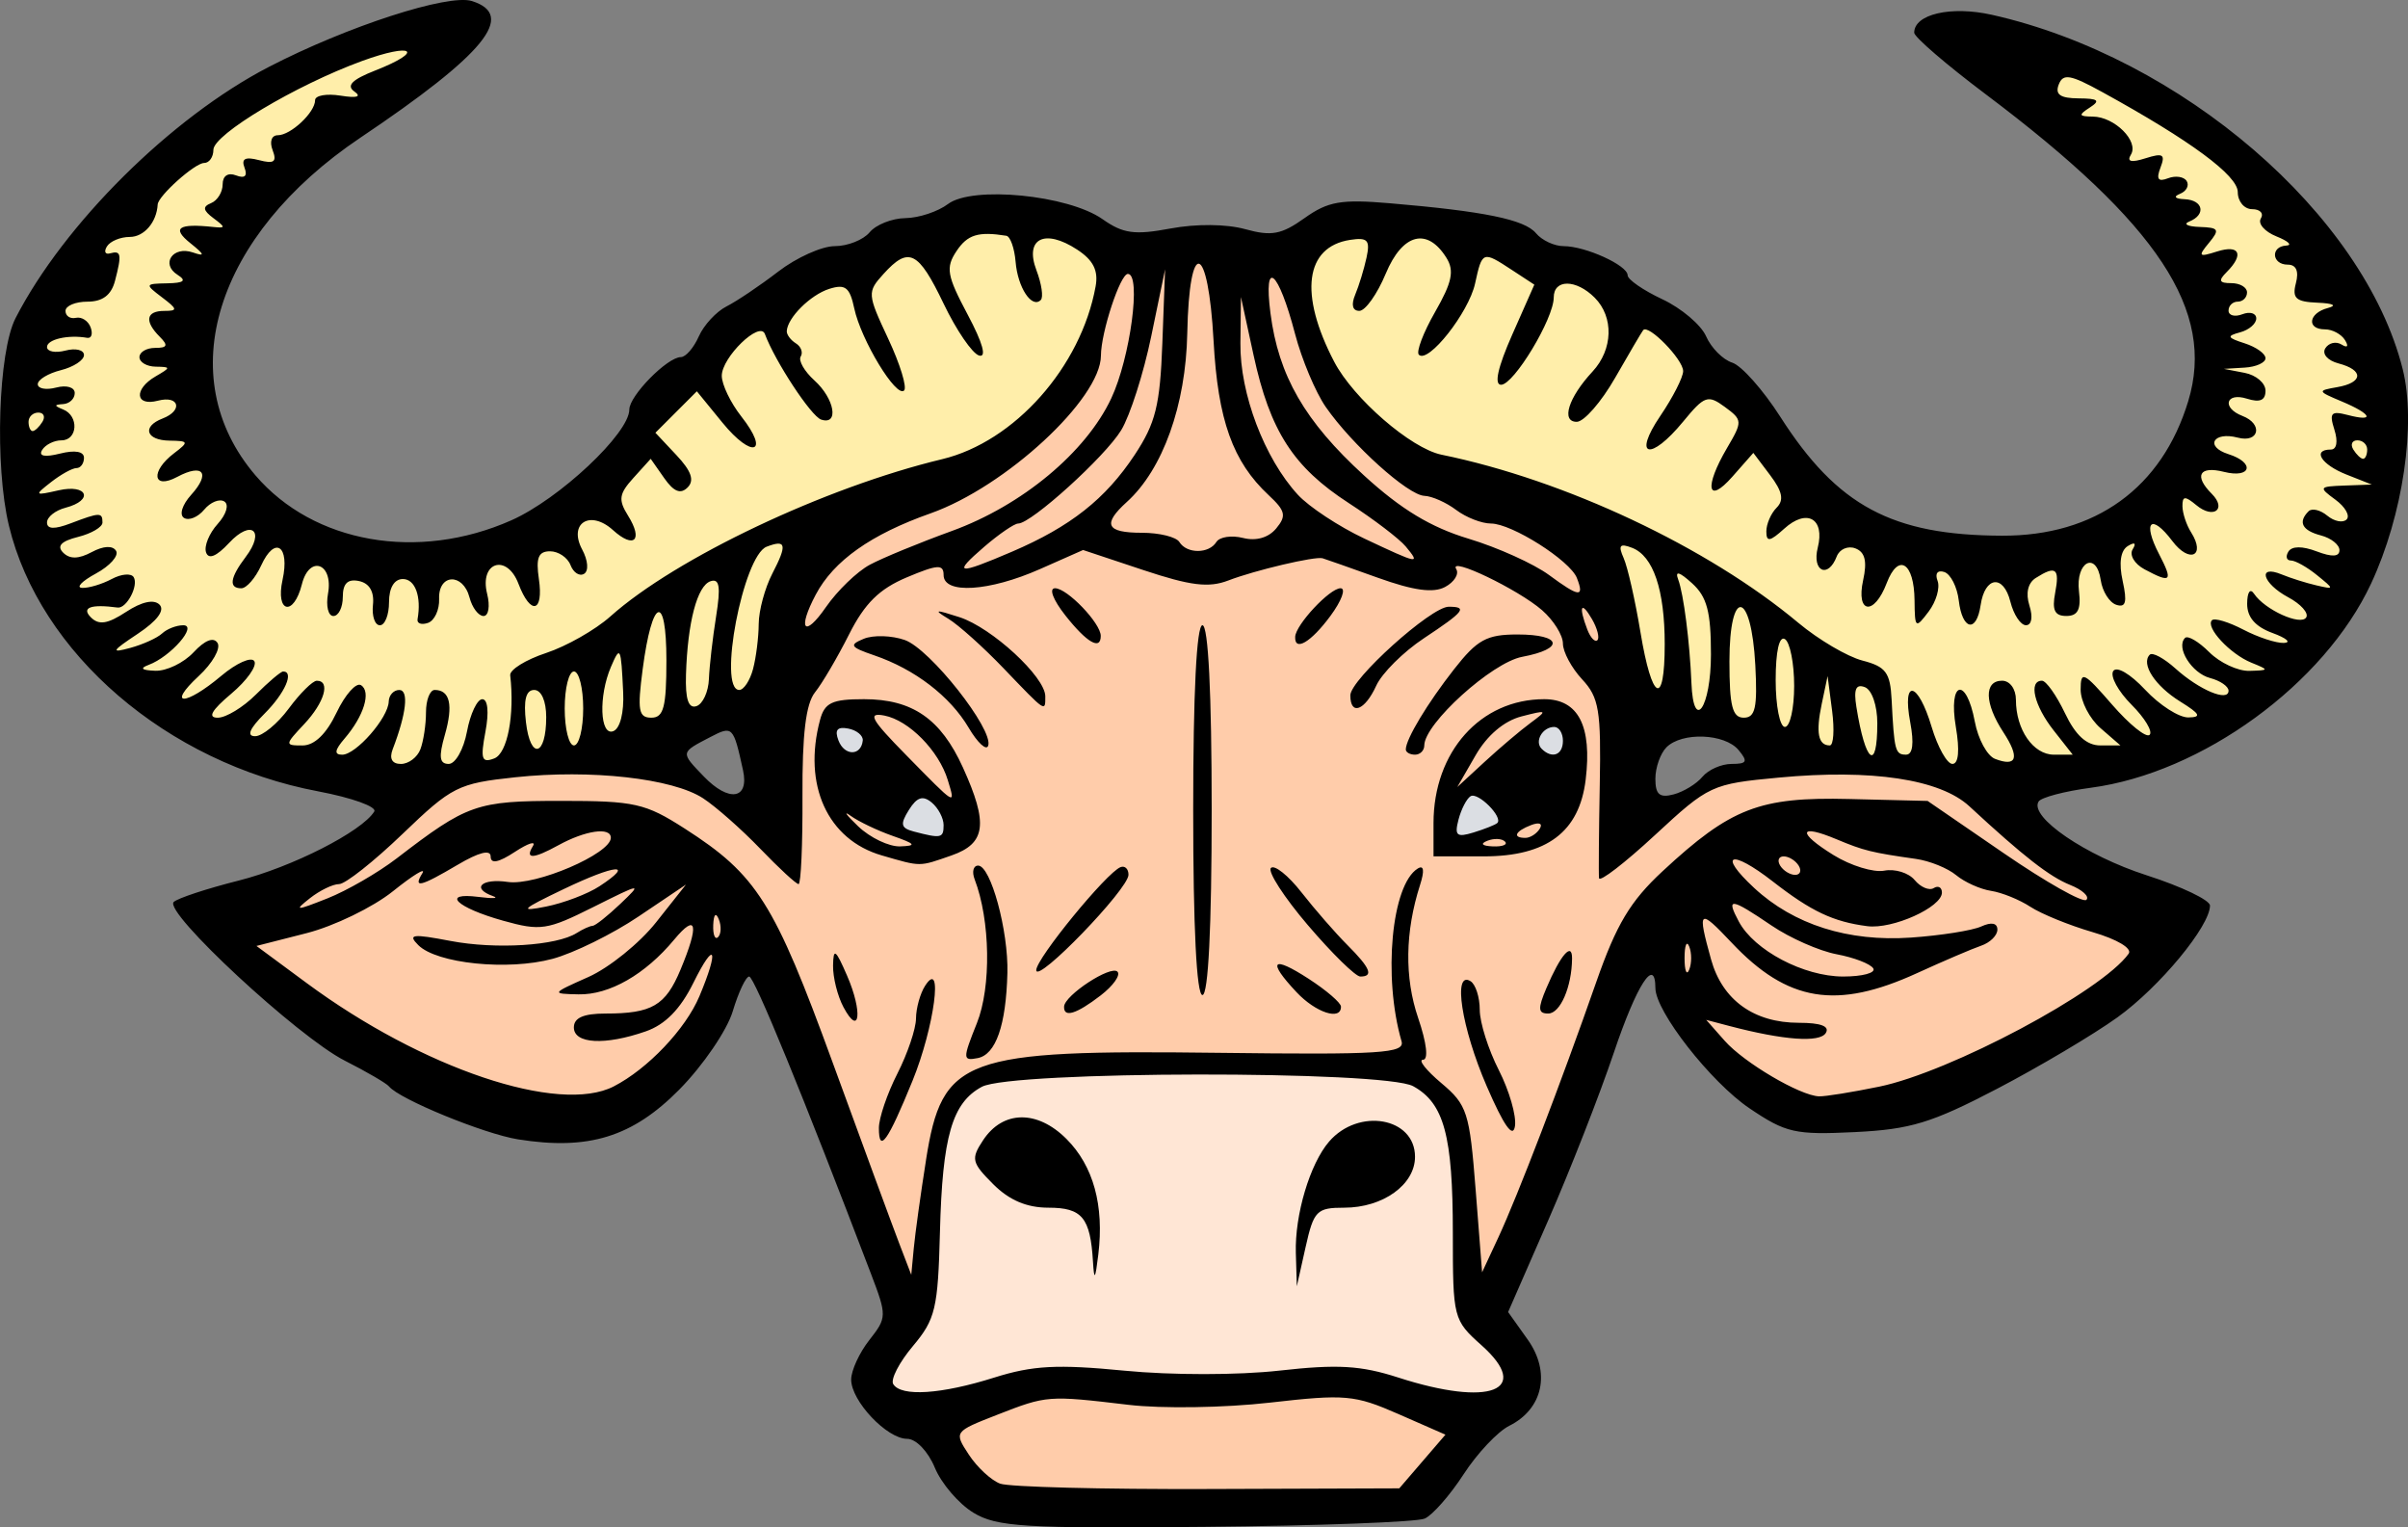 <?xml version="1.0" encoding="UTF-8"?>
<svg version="1.1" viewBox="0 0 427.13 270.87" xmlns="http://www.w3.org/2000/svg">
<rect x="0" y="0" width="427.13" height="270.87" fill="#808080" stroke="none"/>
<path transform="translate(160.71 86.293)" d="m38.871-41.071-5.877 13.902-9.794 15.789-20.118 12.179-20.868 13.867-6.469 23.538-15.118 4.83-25.15 6.958-16.122 1.392-34.239-2.104-24.039-14.984-15.392-19.233-2.821-22.076 2.498-21.349 12.692-17.092 12.192-15.381 25.476-13.612 14.578-5.912 7.466 2.028-9.139 9.505-13.349 9.219-11.687 13.471-7.824 11.166-2.1 13.231 4.386 19.465 15.139 10.834 12.398 5.134 17.646-0.337s16.683-8.673 17.788-8.656c1.105 0.017 10.891-11.812 10.891-11.812l7.872-11.817 12.559-11.156 16.783-8.922 13.832-4.968 13.039-3.781 12.329 2.081z" fill="#fea"/>
<path transform="translate(160.71 86.293)" d="m68.64-41.018 3.613 15.808 8.196 15.288 18.12 9.425 19.615 9.616 7.422 10.219 2.096 17.257 8.083 4.628 14.647 4.237 15.275 3.948 7.909-0.234s10.096 1.018 13.533 2.393c3.437 1.375 14.33 1.018 14.33 1.018l22.5-5.041 18.288-11.741 14.206-17.65 6.423-20.758-3.163-22.522-11.533-21.75-20.403-18.087-20.277-10.185-8.099-1.203 5.009 12.66 24.843 27.298 3.822 23.618-15.132 20.797s-21.855 5.221-22.92 5.221c-1.065 0-31.254-7.052-31.254-7.052l-20.292-25.252-20.298-18.461-18.849-5.258-17.278-4.382-10.943-0.462z" fill="#fea"/>
<path transform="translate(160.71 86.293)" d="m46.268-41.654-10.01 2.59-5.188 16.529-9.008 13.654-36.986 17.234-5.477 12.361-2.65 23.631-2.853 15.59-9.379-5.92-10.201-4.609-20.672-0.654-15.082 3.26-10.639 7.203-14.912 9.582-14.67 10.041 27.326 21.238 23.062 11.395 26.66-5.094 14.219-19.609 3.441-3.775 5.43 6.357 15.162 40.986 7.479 16.002 1.961-13.152 3.434-20.562 4.525-6.311 7.16-2.893 14.625-0.824 15.215 0.016h14.912l17.188 0.209 12.494 2.971 5.144 10.793 0.625 13.611 0.896 11.076 4.049 3.916 24.436-56.174 1.867-6.408 3.301 2.047 12.846 18.625 15.352 8.83 25.783-6.305 25.055-14.211 12.861-12.486-9.326-7.439-29.609-18.576-10.396-3.324-11.602-0.318-12.395-0.49-10.166 4.883-7.865 3.982-5.525 1.897-0.943-21.861-4.494-24.854-8.719-5.279-27.264-13.912-14.207-17.768-2.732-15.199-8.961-2.346-14.576-0.154zm69.047 82.697 2.326 0.604 0.84 9.291-12.939 10.387-8.131 2.619-2.041-0.781 0.648-6.779 5.932-4.287 8.07-7.856 5.295-3.197zm-125.49 0.43 3.086 1.773 6.168 7.049 8.867 6.133 2.119 4.436-2.682 2.881-7.094-1.422-4.885-5.266-8.797-4.557-0.598-10.342 3.814-0.686z" fill="#fca"/>
<path transform="translate(160.71 86.293)" d="m3.982 164.57 10.92 15.396 75.856 0.803 10.837-14.843-15.041-4.902-21.033-2.676-25.221 2.574-16.396-1.575z" fill="#fca"/>
<path transform="translate(160.71 86.293)" d="m-0.892 163.98-4.235-4.851 6.011-10.286 2.412-8.783 1.956-19.104 1.885-10.522 6.537-5.755 24.345-2.555 47.318 1.173 7.422 2.705 4.115 6.242 3.256 25.07 3.005 11.314 6.101 8.544-3.605 8.999-13.105-3.733-19.691-3.685-19.846 1.716-19.829-1.592-15.554 0.933-9.549 4.71z" fill="#ffe6d5"/>
<path transform="translate(160.71 86.293)" d="m-13.989 42.158 0.598 10.342 8.797 4.557 4.885 5.266 7.094 1.422 2.682-2.882-2.121-4.434-8.866-6.133-6.168-7.05-3.087-1.774z" fill="#dbdee3"/>
<path transform="translate(160.71 86.293)" d="m117.64 41.646 0.841 9.291-12.94 10.387-8.132 2.619-2.041-0.781 0.649-6.78 5.932-4.287 8.07-7.855 5.294-3.196z" fill="#dbdee3"/>
<path transform="translate(160.71 86.293)" d="m11.933 181.96c-2.59-1.575-5.662-5.165-6.827-7.977-1.2-2.896-3.33-5.113-4.912-5.113-3.584 0-9.925-6.712-9.925-10.505 0-1.603 1.448-4.756 3.218-7.006 3.131-3.981 3.14-4.297 0.303-11.736-12.093-31.714-20.707-52.735-21.61-52.735-0.587 0-1.897 2.767-2.912 6.149-1.015 3.385-5.263 9.616-9.452 13.863-8.333 8.449-16.133 10.862-28.644 8.861-6.043-0.966-21.044-7.119-22.885-9.387-0.451-0.555-3.985-2.614-7.853-4.575-8.299-4.208-32.198-26.378-30.329-28.135 0.71-0.668 5.886-2.373 11.503-3.789 9.477-2.39 21.872-8.699 24.066-12.25 0.518-0.838-3.956-2.448-9.942-3.577-26.823-5.061-49.409-24.466-54.865-47.138-2.546-10.578-1.896-30.803 1.182-36.787 8.599-16.721 27.598-35.567 44.888-44.528 13.897-7.202 31.871-13.031 36.072-11.698 7.904 2.509 2.27 9.403-19.809 24.239-25.763 17.312-33.556 42.399-18.598 59.874 10.32 12.056 28.841 15.307 45.392 7.968 8.513-3.775 20.924-15.426 20.924-19.643 0-2.437 6.748-9.299 9.145-9.299 0.855 0 2.283-1.647 3.174-3.66 0.89-2.013 3.106-4.411 4.923-5.329 1.818-0.918 5.946-3.698 9.173-6.178 3.227-2.48 7.737-4.509 10.021-4.509 2.284 0 5.072-1.107 6.195-2.459 1.123-1.353 3.98-2.483 6.349-2.512 2.369-0.029 5.765-1.153 7.545-2.499 4.32-3.265 21.31-1.606 27.4 2.676 3.668 2.58 5.679 2.857 12.059 1.665 4.571-0.854 9.914-0.807 13.259 0.116 4.664 1.288 6.426 0.96 10.523-1.958 4.175-2.973 6.47-3.373 15.132-2.637 16.758 1.423 23.913 2.89 25.925 5.314 1.047 1.261 3.254 2.293 4.905 2.293 3.876 0 11.354 3.405 11.354 5.169 0 0.75 2.767 2.661 6.149 4.246 3.382 1.585 6.88 4.549 7.774 6.586 0.894 2.037 2.974 4.132 4.623 4.656 1.649 0.523 5.487 4.843 8.53 9.599 10.123 15.825 19.814 21.023 39.33 21.094 16.556 0.06 28.357-8.462 33.03-23.854 4.87-16.04-5.25-31.379-35.899-54.415-6.989-5.253-12.707-10.173-12.707-10.934 0-3.292 6.53-4.798 13.77-3.176 33.637 7.538 65.986 35.42 72.873 62.811 2.446 9.725 0.059 25.935-5.604 38.064-8.313 17.806-29.974 33.585-49.697 36.202-4.654 0.617-8.83 1.718-9.28 2.447-1.694 2.74 8.379 9.608 19.19 13.085 6.168 1.983 11.215 4.396 11.215 5.362 0 3.651-8.957 14.467-16.421 19.829-4.268 3.066-13.884 8.771-21.37 12.677-11.599 6.053-15.326 7.186-25.212 7.668-10.586 0.516-12.22 0.148-18.674-4.213-6.867-4.64-16.681-17.174-16.695-21.322-0.019-5.721-3.319-0.592-7.383 11.477-2.505 7.44-7.748 20.827-11.65 29.749l-7.095 16.222 3.472 4.876c4.126 5.794 2.735 12.305-3.268 15.298-2.051 1.022-5.694 4.891-8.097 8.597-2.403 3.706-5.509 7.241-6.902 7.856-1.393 0.615-18.919 1.274-38.945 1.465-32.15 0.306-36.964 0.011-41.122-2.517zm79.656-9.068 4.094-4.76-8.362-3.665c-7.748-3.396-9.42-3.544-22.784-2.015-8.016 0.917-19.157 1.089-25.08 0.387-14.297-1.694-14.459-1.682-23.278 1.763-7.679 2.999-7.694 3.02-5.034 7.079 1.467 2.239 3.966 4.552 5.553 5.139 1.587 0.587 18.166 1.015 36.841 0.95l33.955-0.118zm-75.96-14.878c6.849-2.159 11.187-2.39 23.099-1.23 8.37 0.815 20.174 0.811 27.498-0.01 10.321-1.157 14.448-0.916 21.094 1.23 16.237 5.244 23.778 2.332 14.78-5.707-5.027-4.492-5.106-4.8-5.106-19.926 0-17.266-1.558-23.027-7.039-26.036-5.143-2.823-71.195-2.734-76.496 0.103-5.284 2.828-7.006 8.791-7.442 25.763-0.349 13.58-0.797 15.469-4.798 20.224-2.428 2.885-3.996 5.92-3.486 6.746 1.401 2.267 8.489 1.808 17.897-1.157zm17.532-20.572c-0.468-7.801-1.921-9.562-7.891-9.562-3.855 0-6.958-1.32-9.812-4.175-3.821-3.821-3.973-4.481-1.789-7.788 3.512-5.32 9.603-5.415 14.788-0.23 4.776 4.776 6.709 11.789 5.651 20.502-0.544 4.476-0.737 4.732-0.946 1.254zm35.985-1.529c-0.201-6.768 2.497-15.809 5.893-19.748 5.23-6.066 15.246-4.302 15.246 2.686 0 4.95-5.677 9.03-12.566 9.03-4.871 0-5.398 0.537-6.838 6.968l-1.56 6.968zm-65.601-16.499c2.881-18.218 6.545-19.559 51.905-18.998 28.826 0.356 33.066 0.089 32.445-2.049-3.311-11.406-1.777-27.758 2.874-30.632 1.084-0.67 1.228 0.356 0.409 2.912-2.662 8.309-2.779 16.421-0.34 23.58 1.519 4.459 1.863 7.42 0.862 7.42-0.916 0 0.55 1.865 3.259 4.144 4.583 3.857 5.005 5.164 6.075 18.846l1.15 14.702 2.861-6.139c3.424-7.347 11.148-27.483 17.382-45.321 3.582-10.248 6.038-14.351 11.778-19.676 12.097-11.222 17.188-13.191 33.104-12.798l13.898 0.342 13.552 9.3c7.454 5.115 14.03 8.823 14.613 8.239 0.584-0.584-0.701-1.768-2.855-2.631-3.691-1.479-8.267-5.046-17.9-13.956-5.202-4.811-17.32-6.637-33.798-5.093-11.936 1.119-12.4 1.334-21.967 10.191-5.375 4.977-9.843 8.416-9.928 7.642-0.085-0.773-0.026-8.199 0.131-16.501 0.25-13.252-0.131-15.541-3.125-18.755-1.876-2.013-3.41-4.869-3.41-6.345 0-1.476-1.66-4.135-3.689-5.908-4.24-3.705-16.705-9.675-15.235-7.296 0.539 0.872-0.35 2.297-1.976 3.167-2.092 1.12-5.578 0.642-11.933-1.637-4.938-1.77-9.346-3.324-9.797-3.452-1.357-0.385-11.991 2.119-16.719 3.937-3.476 1.336-6.705 0.94-15.093-1.851l-10.671-3.551-7.66 3.389c-9.002 3.982-17.081 4.479-17.081 1.051 0-1.955-1.068-1.888-6.529 0.41-4.875 2.051-7.471 4.617-10.248 10.126-2.045 4.058-4.757 8.671-6.025 10.251-1.633 2.034-2.285 7.423-2.233 18.446 0.041 8.565-0.27 15.573-0.691 15.573s-3.474-2.816-6.785-6.258c-3.311-3.442-7.879-7.473-10.152-8.959-5.409-3.537-19.933-5.161-33.33-3.726-10.139 1.086-11.217 1.628-19.978 10.045-5.093 4.894-10.16 8.898-11.259 8.898-1.099 0-3.431 1.13-5.181 2.512-2.861 2.258-2.547 2.26 3.111 0.023 3.461-1.369 8.995-4.564 12.297-7.1 12.543-9.634 14.141-10.192 29.168-10.192 13.044 0 14.914 0.419 21.916 4.912 12.797 8.212 15.872 13.074 26.229 41.462 5.335 14.625 10.657 29.084 11.827 32.132l2.127 5.541 0.446-4.721c0.245-2.597 1.223-9.638 2.174-15.647zm-8.358-5.67c0-1.763 1.476-6.1 3.279-9.638 1.804-3.538 3.291-7.936 3.304-9.775 0.013-1.838 0.74-4.449 1.615-5.802 3.283-5.08 1.637 7.349-2.232 16.844-4.386 10.765-5.967 12.984-5.967 8.37zm107.81-7.426c-4.474-10.329-6.054-20.577-2.869-18.608 0.902 0.557 1.64 2.844 1.64 5.081 0 2.237 1.52 7.046 3.377 10.687 1.857 3.64 3.148 8.111 2.869 9.935-0.345 2.252-1.955-0.025-5.017-7.094zm-90.425-11.165c2.571-6.425 2.386-18.241-0.4-25.5-0.515-1.342-0.236-2.439 0.619-2.439 2.231 0 5.383 11.564 5.19 19.046-0.238 9.283-2.053 14.475-5.275 15.095-2.668 0.514-2.676 0.148-0.135-6.202zm-23.665-2.831c-1.053-1.967-1.885-5.286-1.85-7.374 0.054-3.198 0.449-2.911 2.501 1.818 2.782 6.412 2.248 10.973-0.65 5.556zm39.128-0.103c0.084-2.016 8.28-7.382 9.464-6.198 0.601 0.601-0.74 2.502-2.982 4.224-4.314 3.315-6.567 4.001-6.482 1.974zm41.225-2.565c-5.248-5.586-4.346-6.579 2.153-2.369 3.145 2.037 5.728 4.258 5.739 4.934 0.042 2.55-4.461 1.087-7.892-2.565zm44.331-0.714c2.503-5.892 4.579-8.285 4.55-5.247-0.047 5.036-2.095 9.756-4.233 9.756-1.807 0-1.868-0.859-0.317-4.509zm-62.653-31.563c0-20.769 0.601-32.793 1.64-32.793 1.038 0 1.64 12.024 1.64 32.793 0 20.769-0.601 32.793-1.64 32.793-1.038 0-1.64-12.024-1.64-32.793zm-27.838 28.383c-0.037-2.025 12.47-17.312 14.95-18.272 0.776-0.301 1.411 0.308 1.411 1.352 0 2.54-16.316 19.414-16.361 16.921zm48.227-7.928c-4.256-4.982-7.226-9.571-6.599-10.198 0.627-0.627 3.071 1.327 5.431 4.343 2.36 3.015 6.01 7.202 8.112 9.303 4.096 4.096 4.719 5.609 2.308 5.609-0.832 0-4.995-4.076-9.251-9.058zm-75.624-12.425c-9.616-2.782-14.046-12.492-10.957-24.017 0.824-3.076 2.122-3.689 7.811-3.689 8.57 0 13.617 3.484 17.531 12.105 4.537 9.99 4.084 13.479-2.026 15.609-5.826 2.031-5.312 2.031-12.359-0.008zm1.946-3.455c-2.705-0.948-6.062-2.55-7.459-3.56-1.397-1.01-0.802-0.175 1.321 1.854 2.123 2.029 5.48 3.631 7.459 3.56 2.972-0.107 2.742-0.429-1.321-1.854zm9.018-1.915c0-1.242-0.953-3.049-2.117-4.016-1.569-1.302-2.616-0.958-4.045 1.329-1.588 2.543-1.432 3.216 0.887 3.825 4.843 1.272 5.274 1.179 5.274-1.139zm0.742-7.989c-1.577-5.202-6.9-10.609-11.264-11.443-3.047-0.582-2.369 0.652 3.819 6.952 9.048 9.213 8.839 9.087 7.445 4.491zm-15.082-7.009c0.094-0.879-1.066-1.837-2.577-2.128-1.947-0.375-2.451 0.242-1.731 2.119 1.062 2.767 4.013 2.773 4.308 0.009zm101.24 14.636c0-12.648 8.333-21.973 19.635-21.973 6.052 0 8.506 4.765 7.353 14.279-1.122 9.26-6.881 13.595-18.061 13.595h-8.927zm12.673 3.271c-0.545-0.545-1.959-0.603-3.143-0.129-1.308 0.523-0.919 0.912 0.991 0.991 1.728 0.071 2.697-0.316 2.152-0.861zm-1.372-3.272c1.122-1.005-3.417-5.574-4.731-4.762-0.691 0.427-1.653 2.294-2.138 4.148-0.743 2.84-0.321 3.2 2.671 2.281 1.954-0.6 3.843-1.35 4.197-1.667zm7.543 1.003c0.574-0.929-0.084-1.204-1.543-0.644-2.841 1.09-3.36 2.265-1.002 2.265 0.849 0 1.994-0.729 2.545-1.621zm-1.628-18.77c3.081-2.271 2.984-2.341-1.612-1.15-3.089 0.8-6.088 3.341-8.139 6.895l-3.247 5.628 4.859-4.478c2.673-2.463 6.335-5.566 8.139-6.895zm5.739 3.175c0-1.353-0.694-2.459-1.543-2.459-2.068 0-3.548 2.56-2.238 3.87 1.847 1.847 3.781 1.125 3.781-1.411zm-105.41-2.32c-3.294-5.577-9.552-10.374-16.74-12.832-4.284-1.465-4.524-1.845-1.858-2.942 1.684-0.693 4.954-0.594 7.266 0.219 4.478 1.575 15.759 15.86 14.798 18.74-0.315 0.944-1.875-0.489-3.467-3.184zm77.539 3.852c0-1.825 3.834-8.193 8.573-14.239 4.106-5.238 5.771-6.149 11.24-6.149 7.902 0 8.434 2.537 0.831 3.963-5.375 1.008-17.365 11.861-17.365 15.717 0 0.899-0.738 1.635-1.64 1.635s-1.64-0.417-1.64-0.928zm-71.324-14.366c-3.607-3.763-8.034-7.732-9.838-8.82-2.692-1.624-2.336-1.673 1.992-0.269 5.749 1.864 15.224 10.6 15.224 14.037 0 2.82 0.189 2.946-7.378-4.947zm61.486 4.775c0-2.815 14.322-15.716 17.447-15.716 3.431 0 2.762 0.851-4.395 5.588-3.643 2.411-7.451 6.198-8.461 8.416-2.013 4.418-4.59 5.379-4.59 1.712zm-50.544-14.167c-2.184-2.764-2.967-4.828-1.832-4.828 2.156 0 8.105 6.202 8.105 8.449 0 2.623-2.465 1.201-6.273-3.621zm40.76 3.78c0.095-2.146 6.135-8.608 8.046-8.608 1.01 0 0.199 2.213-1.801 4.919-3.445 4.66-6.364 6.384-6.245 3.689zm-120.87 79.732c6.024-3.095 12.746-10.168 15.193-15.986 3.539-8.416 2.771-10.133-1.067-2.381-2.312 4.671-4.995 7.407-8.442 8.608-7.247 2.526-12.761 2.224-12.761-0.698 0-1.706 1.716-2.459 5.605-2.459 8.249 0 10.648-1.402 13.312-7.777 3.35-8.018 2.899-10.173-1.117-5.34-5.146 6.192-11.503 9.828-16.98 9.711-4.861-0.104-4.84-0.14 1.762-3.079 3.674-1.636 9.072-5.993 11.994-9.683l5.314-6.709-8.423 5.668c-4.633 3.118-11.498 6.497-15.257 7.508-7.918 2.132-20.528 0.841-23.806-2.437-1.921-1.921-1.064-2.032 5.7-0.742 8.058 1.537 18.843 0.859 22.408-1.408 1.071-0.681 2.334-1.25 2.806-1.264 0.472-0.013 2.686-1.766 4.919-3.893 3.954-3.767 3.829-3.752-4.783 0.557-8.196 4.101-9.37 4.277-16.029 2.413-8.277-2.317-11.099-5.071-4.312-4.208 2.525 0.321 3.668 0.256 2.541-0.145-3.916-1.392-2.022-3.195 2.637-2.511 4.926 0.723 18.269-5.001 18.269-7.837 0-1.958-4.507-1.314-9.32 1.333-4.461 2.453-5.962 2.506-4.512 0.16 0.615-0.995-0.817-0.542-3.183 1.008-2.918 1.912-4.301 2.178-4.301 0.828 0-1.288-2.056-0.777-5.832 1.451-6.669 3.935-7.976 4.246-6.274 1.494 0.662-1.071-1.692 0.375-5.232 3.214-3.54 2.839-10.434 6.182-15.321 7.43l-8.886 2.268 8.924 6.592c20.537 15.172 44.734 23.31 54.456 18.316zm224.44 0.053c12.651-2.602 39.535-16.926 44.273-23.588 0.664-0.934-2.041-2.55-6.389-3.818-4.147-1.209-9.117-3.232-11.045-4.495-1.927-1.263-5.067-2.534-6.978-2.826-1.911-0.292-4.696-1.545-6.19-2.785-1.494-1.24-4.702-2.537-7.128-2.881-7.856-1.116-9.258-1.463-14.067-3.477-6.758-2.83-7.073-1.231-0.55 2.8 3.049 1.885 7.098 3.127 8.998 2.761 1.9-0.366 4.324 0.382 5.386 1.662 1.062 1.28 2.585 1.923 3.385 1.428 0.8-0.494 1.454-0.136 1.454 0.796 0 2.596-8.75 6.538-13.23 5.959-6.061-0.783-9.947-2.621-16.769-7.93-7.432-5.784-9.869-4.943-3.311 1.143 7.021 6.515 16.688 9.579 27.803 8.811 5.284-0.365 10.898-1.251 12.476-1.97 1.817-0.827 2.869-0.622 2.869 0.56 0 1.027-1.291 2.306-2.869 2.843s-6.697 2.727-11.376 4.867c-14.304 6.543-22.975 5.12-32.894-5.398-5.816-6.167-6.119-5.921-3.65 2.971 1.999 7.196 7.599 11.236 15.576 11.236 3.893 0 5.512 0.616 4.771 1.816-1.079 1.746-7.492 1.276-17.107-1.253l-4.099-1.078 3.278 3.707c3.434 3.884 13.356 9.728 16.727 9.852 1.083 0.04 5.879-0.732 10.658-1.715zm-33.676-24.857c-0.455-1.127-0.827-0.205-0.827 2.05 0 2.255 0.372 3.177 0.827 2.05 0.455-1.127 0.455-2.972 0-4.099zm32.642 3.875c-0.494-0.8-3.415-1.926-6.49-2.503-3.076-0.577-8.281-2.874-11.568-5.105-7.265-4.93-8.107-5.03-5.784-0.689 2.736 5.113 11.514 9.737 18.496 9.744 3.435 0.003 5.841-0.648 5.347-1.448zm-204.77-8.691c-0.523-1.308-0.912-0.919-0.991 0.991-0.071 1.728 0.316 2.697 0.861 2.152 0.545-0.545 0.603-1.959 0.129-3.143zm-21.178-5.868c6.431-4.213 2.923-3.935-6.347 0.504-7.537 3.609-8.001 4.068-3.132 3.099 3.143-0.625 7.409-2.247 9.479-3.603zm212.72-3.662c-0.557-0.902-1.751-1.64-2.653-1.64s-1.184 0.738-0.626 1.64c0.557 0.902 1.751 1.64 2.653 1.64s1.184-0.738 0.626-1.64zm-187.25-16.912c-1.71-7.809-1.846-7.948-5.797-5.891-5.351 2.785-5.33 2.657-1.151 6.999 4.454 4.628 8.078 4.05 6.949-1.108zm170.18 1.158c1.042-1.255 3.37-2.282 5.173-2.282 2.729 0 2.937-0.413 1.238-2.459-2.447-2.948-10.041-3.24-12.789-0.492-1.082 1.082-1.968 3.595-1.968 5.585 0 2.79 0.738 3.425 3.226 2.774 1.774-0.464 4.078-1.871 5.12-3.126zm-227.41-4.876c0.547-1.427 0.995-4.378 0.995-6.559 0-2.181 0.694-3.965 1.543-3.965 2.715 0 3.321 2.674 1.803 7.965-1.124 3.919-0.96 5.152 0.685 5.152 1.189 0 2.647-2.582 3.239-5.739 0.592-3.156 1.814-5.739 2.716-5.739 0.987 0 1.21 2.292 0.559 5.759-0.914 4.87-0.672 5.602 1.565 4.744 2.336-0.896 3.64-7.693 2.829-14.745-0.113-0.981 2.75-2.759 6.362-3.951 3.612-1.192 8.741-4.108 11.399-6.481 11.615-10.37 38.066-22.905 58.858-27.893 12.836-3.079 24.628-16.355 27.219-30.644 0.51-2.812-0.41-4.644-3.274-6.521-5.767-3.779-9.359-1.959-7.224 3.658 0.917 2.412 1.265 4.787 0.774 5.278-1.588 1.588-4.088-2.192-4.466-6.749-0.202-2.44-0.944-4.529-1.649-4.641-4.982-0.796-6.892-0.207-8.842 2.731-1.946 2.93-1.699 4.326 1.987 11.25 2.68 5.034 3.414 7.67 2.021 7.258-1.203-0.356-4.031-4.493-6.286-9.194-4.493-9.37-6.197-10.209-10.675-5.261-2.895 3.199-2.869 3.546 0.844 11.473 2.106 4.496 3.374 8.629 2.819 9.184-1.377 1.377-7.645-8.952-8.842-14.57-0.797-3.741-1.588-4.356-4.439-3.451-3.332 1.057-7.42 5.128-7.529 7.496-0.029 0.623 0.698 1.596 1.614 2.163 0.917 0.566 1.303 1.618 0.858 2.337-0.444 0.719 0.65 2.627 2.433 4.24 3.59 3.248 4.405 8 1.191 6.943-1.773-0.583-8.177-10.322-9.98-15.176-0.896-2.413-7.646 4.13-7.646 7.411 0 1.542 1.56 4.787 3.466 7.211 5.146 6.543 1.955 7.597-3.343 1.105l-4.544-5.567-7.351 7.351 3.733 3.973c2.654 2.825 3.225 4.481 1.977 5.729-1.248 1.248-2.448 0.768-4.15-1.662l-2.394-3.418-3.051 3.372c-2.585 2.856-2.732 3.884-0.961 6.719 2.719 4.353 1.063 5.935-2.673 2.554-4.061-3.675-7.961-1.217-5.466 3.445 1.033 1.929 1.179 3.78 0.341 4.298-0.81 0.5-1.895-0.193-2.412-1.54-0.517-1.347-2.154-2.45-3.637-2.45-2.064 0-2.528 1.155-1.975 4.919 0.873 5.949-1.469 6.5-3.617 0.851-2.069-5.441-6.979-3.87-5.561 1.779 0.544 2.167 0.257 3.928-0.64 3.928-0.894 0-2.012-1.476-2.484-3.279-1.158-4.427-5.559-4.228-5.394 0.244 0.072 1.938-0.815 3.852-1.971 4.253-1.155 0.401-1.99 0.107-1.855-0.654 0.712-4.016-0.423-7.122-2.602-7.122-1.53 0-2.459 1.548-2.459 4.099 0 2.255-0.729 4.099-1.62 4.099-0.891 0-1.444-1.63-1.23-3.622 0.252-2.334-0.63-3.834-2.479-4.219-2.002-0.417-2.869 0.43-2.869 2.802 0 1.87-0.752 3.4-1.672 3.4s-1.347-1.788-0.951-3.974c0.979-5.398-3.312-6.931-4.636-1.655-1.456 5.8-4.715 5.066-3.433-0.773 1.333-6.072-1.361-7.895-3.79-2.564-1.014 2.226-2.598 4.048-3.519 4.048-2.285 0-2.023-1.862 0.784-5.57 3.509-4.636 1.012-6.732-2.951-2.478-2.256 2.422-3.653 2.991-4.094 1.668-0.368-1.104 0.561-3.368 2.065-5.03 1.548-1.711 2.058-3.44 1.174-3.986-0.858-0.53-2.466 0.126-3.572 1.459-1.106 1.333-2.713 1.989-3.572 1.459-0.879-0.543-0.325-2.33 1.269-4.091 3.498-3.865 2.117-5.639-2.475-3.182-4.36 2.333-4.794-0.98-0.55-4.201 2.657-2.017 2.596-2.182-0.82-2.23-4.178-0.059-4.943-2.499-1.23-3.924 3.678-1.411 2.968-4.152-0.82-3.161-4.04 1.056-4.333-2.028-0.41-4.312 2.733-1.592 2.733-1.674 0-1.721-1.578-0.027-2.869-0.788-2.869-1.69 0-0.902 1.254-1.64 2.787-1.64 2.168 0 2.35-0.437 0.82-1.968-2.766-2.766-2.446-4.591 0.805-4.591 2.418 0 2.365-0.308-0.41-2.407-3.074-2.325-3.042-2.41 0.916-2.485 2.982-0.056 3.483-0.467 1.839-1.508-3.048-1.93-0.816-5.182 2.722-3.965 2.21 0.76 2.11 0.403-0.462-1.659-3.344-2.679-2.133-3.524 4.099-2.858 2.186 0.233 2.186 0.059 0-1.57-1.855-1.382-1.956-2.037-0.41-2.664 1.127-0.457 2.05-1.956 2.05-3.33 0-1.508 0.942-2.137 2.376-1.587 1.546 0.593 2.074 0.124 1.51-1.345-0.621-1.619 0.104-2.003 2.567-1.359 2.669 0.698 3.206 0.307 2.414-1.759-0.585-1.523-0.195-2.657 0.913-2.657 2.303 0 6.617-4.051 6.617-6.214 0-0.841 2.029-1.205 4.509-0.809 2.927 0.468 3.787 0.209 2.452-0.738-1.464-1.039-0.401-2.109 3.689-3.714 8.904-3.494 6.775-5.015-2.351-1.68-11.722 4.285-26.336 13.015-26.336 15.734 0 1.286-0.738 2.339-1.64 2.339-1.631 0-8.157 5.829-8.243 7.361-0.176 3.153-2.416 5.756-4.953 5.756-1.654 0-3.474 0.756-4.046 1.68-0.571 0.924-0.32 1.478 0.559 1.23 1.966-0.554 2.097 0.18 0.868 4.878-0.66 2.524-2.199 3.689-4.873 3.689-2.149 0-3.908 0.738-3.908 1.64 0 0.902 0.83 1.455 1.845 1.23 1.014-0.225 2.191 0.535 2.613 1.691 0.423 1.155 0.146 1.99-0.615 1.855-3.355-0.595-7.122 0.266-7.122 1.629 0 0.817 1.476 1.1 3.279 0.629 1.804-0.472 3.279-0.114 3.279 0.796s-1.845 2.116-4.099 2.682c-2.255 0.566-4.099 1.683-4.099 2.484 0 0.8 1.476 1.069 3.279 0.597 1.833-0.479 3.279-0.05 3.279 0.973 0 1.007-0.922 1.889-2.05 1.96-1.64 0.104-1.64 0.295 0 0.956 2.832 1.143 2.585 5.473-0.313 5.473-1.3 0-2.837 0.767-3.417 1.705-0.683 1.106 0.435 1.331 3.183 0.642 2.647-0.664 4.237-0.381 4.237 0.754 0 1-0.597 1.817-1.326 1.817s-2.759 1.118-4.509 2.485c-3.023 2.36-2.957 2.433 1.326 1.462 5.148-1.168 6.313 1.758 1.23 3.087-1.804 0.472-3.279 1.646-3.279 2.61 0 1.204 1.317 1.252 4.206 0.153 5.165-1.964 5.632-1.975 5.632-0.137 0 0.804-1.951 1.952-4.336 2.55-2.995 0.752-3.81 1.615-2.635 2.789 1.175 1.175 2.739 1.145 5.057-0.095 2.086-1.117 3.722-1.204 4.324-0.23 0.532 0.861-1.083 2.679-3.59 4.038-2.507 1.359-3.587 2.501-2.4 2.537 1.187 0.036 3.54-0.674 5.229-1.578 1.69-0.904 3.437-1.054 3.883-0.332 0.92 1.489-1.252 5.608-2.845 5.395-4.76-0.637-6.484-0.003-4.738 1.743 1.418 1.418 2.96 1.178 6.242-0.972 2.77-1.815 4.929-2.285 5.925-1.289 0.996 0.996-0.413 2.882-3.865 5.177-4.648 3.09-4.84 3.45-1.332 2.501 2.255-0.61 4.8-1.765 5.657-2.565s2.546-1.455 3.753-1.455c2.629 0-2.237 5.575-6.13 7.024-1.645 0.612-1.259 0.958 1.166 1.045 1.994 0.071 5.052-1.402 6.795-3.273 2.018-2.166 3.564-2.764 4.255-1.647 0.597 0.966-0.909 3.604-3.346 5.862-5.79 5.366-2.386 5.337 3.998-0.035 2.707-2.278 5.348-3.452 5.869-2.609 0.521 0.843-1.325 3.444-4.102 5.781-3.49 2.937-4.228 4.248-2.389 4.248 1.463 0 4.504-1.845 6.759-4.099 2.255-2.255 4.434-4.099 4.844-4.099 2.013 0 0.315 3.859-3.279 7.453-2.692 2.692-3.251 4.025-1.689 4.025 1.285 0 3.972-2.213 5.973-4.919 2-2.705 4.236-4.919 4.968-4.919 2.475 0 1.351 3.866-2.234 7.683-3.463 3.686-3.472 3.795-0.304 3.795 2.122 0 4.232-2.035 6.04-5.826 1.528-3.204 3.477-5.394 4.331-4.866 1.848 1.142 0.517 5.477-2.906 9.463-1.771 2.062-1.89 2.869-0.423 2.869 2.448 0 8.174-6.542 8.251-9.428 0.03-1.127 0.872-2.05 1.872-2.05 1.727 0 1.264 4.173-1.166 10.505-0.642 1.674-0.119 2.612 1.457 2.612 1.353 0 2.907-1.167 3.455-2.594zm272.36-3.965c-1.38-8.171 1.841-9.064 3.366-0.933 0.58 3.094 2.195 6.063 3.588 6.597 3.888 1.492 4.42-0.226 1.466-4.735-3.349-5.111-3.447-9.127-0.222-9.127 1.393 0 2.459 1.469 2.459 3.387 0 5.293 3.071 9.73 6.735 9.73h3.341l-3.398-4.32c-3.454-4.391-4.487-8.797-2.062-8.797 0.735 0 2.567 2.582 4.073 5.739 1.885 3.954 3.843 5.739 6.293 5.739h3.557l-3.53-3.062c-1.942-1.684-3.53-4.758-3.53-6.832 0-3.414 0.527-3.163 5.575 2.652 3.066 3.532 6.062 5.947 6.658 5.366 0.596-0.581-0.846-2.985-3.204-5.343-2.358-2.358-3.823-5.037-3.256-5.955 0.588-0.952 3.019 0.461 5.665 3.293 2.549 2.728 5.998 4.941 7.666 4.917 2.402-0.035 2.103-0.619-1.439-2.816-4.479-2.777-7.021-6.691-5.4-8.313 0.476-0.476 2.522 0.627 4.548 2.45 4.245 3.821 9.421 5.987 9.421 3.943 0-0.768-1.472-1.782-3.271-2.252-3.263-0.853-6.126-5.433-4.447-7.113 0.487-0.487 2.423 0.651 4.302 2.53 1.879 1.879 5.076 3.369 7.105 3.312 3.551-0.1 3.565-0.154 0.353-1.456-3.778-1.532-8.203-6.303-6.979-7.527 0.445-0.445 2.948 0.306 5.562 1.669 2.614 1.363 5.86 2.425 7.212 2.359 1.353-0.066 0.43-0.86-2.05-1.766-3.04-1.11-4.501-2.804-4.484-5.199 0.015-2.063 0.53-2.796 1.23-1.748 1.893 2.835 8.292 5.732 9.247 4.186 0.475-0.768-0.956-2.371-3.18-3.561-4.582-2.452-5.57-5.869-1.174-4.059 1.578 0.65 4.345 1.521 6.149 1.937 3.235 0.745 3.237 0.721 0.097-1.826-1.751-1.42-3.823-2.581-4.606-2.581-0.783 0-0.984-0.71-0.448-1.577 0.615-0.995 2.466-1.01 5.016-0.041 2.733 1.039 4.041 0.969 4.041-0.216 0-0.964-1.476-2.139-3.279-2.61-3.353-0.877-4.119-2.368-2.2-4.287 0.593-0.593 2.087-0.242 3.319 0.78 1.232 1.022 2.774 1.325 3.428 0.672 0.653-0.653-0.244-2.234-1.993-3.513-3.017-2.206-2.932-2.334 1.642-2.5l4.822-0.174-4.509-1.782c-4.469-1.766-6.127-4.428-2.759-4.428 1.044 0 1.299-1.42 0.633-3.519-0.948-2.986-0.592-3.382 2.349-2.613 4.923 1.287 4.294-0.16-1.043-2.399-4.338-1.82-4.369-1.916-0.82-2.533 4.641-0.806 4.77-3.027 0.245-4.211-1.932-0.505-2.962-1.681-2.346-2.677 0.604-0.977 1.899-1.282 2.878-0.677 1.062 0.656 1.308 0.337 0.61-0.793-0.643-1.041-2.233-1.893-3.533-1.893-3.332 0-2.946-2.886 0.507-3.789 1.691-0.442 0.938-0.828-1.831-0.94-3.855-0.156-4.546-0.78-3.843-3.47 0.557-2.131 0.05-3.279-1.448-3.279-2.85 0-3.095-3.239-0.256-3.383 1.127-0.057 0.342-0.789-1.745-1.626-2.087-0.837-3.335-2.266-2.773-3.175 0.562-0.909-0.128-1.653-1.534-1.653-1.406 0-2.556-1.365-2.556-3.034 0-2.946-8.398-9.143-24.026-17.73-5.692-3.128-6.962-3.345-7.737-1.327-0.675 1.759 0.284 2.422 3.531 2.44 3.48 0.02 3.918 0.374 1.998 1.615-2.082 1.345-2.001 1.593 0.527 1.615 3.857 0.032 8.211 4.384 6.751 6.747-0.775 1.255 0.041 1.456 2.603 0.643 3.09-0.981 3.546-0.697 2.646 1.647-0.792 2.063-0.428 2.579 1.339 1.901 1.334-0.512 2.823-0.288 3.308 0.497 0.485 0.785-0.044 1.802-1.177 2.258-1.243 0.501-0.921 0.882 0.81 0.96 3.309 0.149 3.845 2.742 0.82 3.962-1.127 0.455-0.299 0.885 1.84 0.956 3.42 0.114 3.619 0.455 1.653 2.825-1.989 2.397-1.829 2.566 1.439 1.529 3.999-1.269 4.837 0.517 1.709 3.645-1.53 1.53-1.348 1.968 0.82 1.968 1.533 0 2.787 0.738 2.787 1.64s-0.738 1.64-1.64 1.64c-0.902 0-1.64 0.715-1.64 1.588 0 0.874 1.107 1.163 2.459 0.644 1.353-0.519 2.459-0.181 2.459 0.751s-1.291 2.04-2.869 2.461c-2.43 0.649-2.304 0.948 0.82 1.951 2.029 0.652 3.689 1.837 3.689 2.633 0 0.797-1.66 1.549-3.689 1.672l-3.689 0.223 3.689 0.711c2.029 0.391 3.689 1.816 3.689 3.167 0 1.71-0.996 2.14-3.279 1.415-3.772-1.197-4.531 1.628-0.82 3.052 3.714 1.425 2.987 4.846-0.818 3.851-4.354-1.139-5.902 1.582-1.665 2.927 4.786 1.519 4.066 4.361-0.796 3.14-4.364-1.095-5.356 0.693-2.159 3.89 2.735 2.735 0.31 4.543-2.72 2.028-2.033-1.687-2.494-1.654-2.474 0.176 0.013 1.238 0.703 3.322 1.532 4.631 2.661 4.206-0.279 5.585-3.319 1.556-3.775-5.005-5.362-3.475-2.372 2.287 2.535 4.886 2.181 5.259-2.578 2.712-1.77-0.947-2.714-2.537-2.098-3.533 0.694-1.124 0.364-1.344-0.87-0.581-1.276 0.789-1.599 3.006-0.9 6.186 0.828 3.768 0.556 4.781-1.134 4.224-1.222-0.403-2.464-2.377-2.759-4.388-0.764-5.204-4.492-3.265-3.855 2.006 0.388 3.212-0.204 4.366-2.241 4.366-2.068 0-2.57-1.036-1.984-4.099 0.833-4.36 0.125-4.902-3.446-2.639-1.396 0.885-1.813 2.708-1.119 4.894 0.647 2.04 0.393 3.484-0.613 3.484-0.945 0-2.19-1.877-2.766-4.17-1.228-4.894-4.525-4.513-5.278 0.61-0.733 4.981-3.252 4.447-3.876-0.822-0.285-2.41-1.442-4.686-2.57-5.056-1.192-0.392-1.692 0.262-1.194 1.56 0.471 1.228-0.242 3.688-1.586 5.466-2.331 3.083-2.446 2.991-2.496-2-0.067-6.731-2.876-8.476-4.934-3.065-2.225 5.853-5.492 5.452-4.182-0.513 0.735-3.348 0.338-4.979-1.374-5.635-1.325-0.508-2.815 0.136-3.312 1.432-1.535 4-4.424 2.656-3.365-1.564 1.298-5.17-1.93-6.997-5.944-3.365-2.556 2.313-3.176 2.408-3.176 0.489 0-1.312 0.821-3.207 1.824-4.21 1.339-1.339 1.033-2.874-1.153-5.771l-2.977-3.947-3.714 4.213c-4.456 5.055-5.047 1.891-0.949-5.083 2.771-4.717 2.758-4.966-0.4-7.285-2.999-2.203-3.61-1.988-7.378 2.596-5.847 7.112-9.032 6.327-4.059-1 2.227-3.282 4.05-6.857 4.05-7.944 0-2.076-6.203-8.419-7.097-7.257-0.285 0.37-2.525 4.178-4.978 8.461-2.453 4.284-5.513 7.788-6.799 7.788-2.837 0-1.486-4.298 2.804-8.917 3.638-3.917 3.803-9.673 0.376-13.101-3.301-3.301-7.261-3.318-7.261-0.032 0 3.754-7.064 15.464-9.338 15.479-1.275 0.008-0.587-3.091 1.969-8.87l3.928-8.882-3.961-2.595c-5.218-3.419-5.279-3.397-6.552 2.397-1.135 5.168-8.323 14.269-9.969 12.623-0.514-0.514 0.785-3.933 2.886-7.599 3.004-5.24 3.434-7.285 2.013-9.57-3.408-5.48-7.805-4.339-10.778 2.797-1.511 3.627-3.619 6.594-4.684 6.594-1.211 0-1.485-1.075-0.731-2.869 0.663-1.578 1.568-4.538 2.01-6.578 0.672-3.101 0.196-3.616-2.902-3.143-8.009 1.222-9.107 9.59-2.836 21.608 3.408 6.532 13.623 15.381 19.03 16.487 21.951 4.489 47.279 16.42 63.299 29.816 3.571 2.986 8.691 5.999 11.377 6.695 4.145 1.074 4.927 2.122 5.171 6.926 0.46 9.081 0.638 9.76 2.556 9.76 1.194 0 1.451-1.977 0.746-5.739-1.477-7.872 1.378-7.256 3.797 0.82 1.081 3.607 2.738 6.559 3.683 6.559 1.096 0 1.317-2.375 0.61-6.559zm-250.04-1.736c0-2.862-0.866-4.822-2.13-4.822-1.468 0-1.923 1.78-1.462 5.726 0.79 6.765 3.592 6.06 3.592-0.903zm236.11 1.092c0-3.145-0.958-5.931-2.204-6.409-1.597-0.613-2.012 0.355-1.507 3.514 1.591 9.953 3.71 11.607 3.71 2.895zm-229.55-2.635c0-3.607-0.738-6.559-1.64-6.559-0.902 0-1.64 2.951-1.64 6.559s0.738 6.559 1.64 6.559c0.902 0 1.64-2.951 1.64-6.559zm221.53 0.41-0.8-6.149-1.037 4.919c-1.079 5.118-0.643 7.378 1.425 7.378 0.667 0 0.853-2.767 0.413-6.149zm-214.44-3.296c-0.384-8.074-0.513-8.343-2.168-4.492-2.221 5.169-1.964 12.319 0.41 11.409 1.214-0.465 1.931-3.285 1.758-6.917zm207.71-1.116c0-4.005-0.738-7.738-1.64-8.295-1.011-0.625-1.64 2.169-1.64 7.282 0 4.562 0.738 8.295 1.64 8.295s1.64-3.277 1.64-7.282zm-200.04-4.524c0-12.102-2.536-11.163-4.209 1.558-0.963 7.324-0.734 8.608 1.538 8.608 2.181 0 2.671-1.865 2.671-10.166zm193.15 0.867c-0.706-13.349-4.591-13.921-4.591-0.676 0 7.916 0.524 9.975 2.541 9.975 2.054 0 2.447-1.782 2.05-9.298zm-185.61 2.434c0.089-2.274 0.662-7.262 1.273-11.084 0.843-5.274 0.607-6.781-0.982-6.252-2.367 0.787-4.072 7.26-4.359 16.549-0.135 4.361 0.434 6.077 1.856 5.604 1.127-0.375 2.123-2.542 2.212-4.817zm177.74-4.359c0-7.569-0.704-10.221-3.35-12.615-2.28-2.063-3.065-2.275-2.458-0.664 0.96 2.549 2.049 11.074 2.345 18.354 0.361 8.874 3.463 4.328 3.463-5.075zm-169.92 2.615c0.544-2.029 0.999-5.634 1.011-8.011 0.012-2.377 1.101-6.401 2.42-8.943 2.67-5.146 2.466-6.096-1.016-4.76-4.164 1.598-8.711 25.403-4.852 25.403 0.797 0 1.893-1.66 2.437-3.689zm161.72-4.402c0-9.681-2.028-15.672-5.796-17.118-2.179-0.836-2.495-0.448-1.487 1.826 0.704 1.588 2.045 7.499 2.979 13.136 2.033 12.267 4.303 13.405 4.303 2.156zm-12.917-4.493c-1.933-3.324-2.4-2.26-0.817 1.863 0.562 1.465 1.368 2.319 1.79 1.897 0.422-0.422-0.015-2.114-0.973-3.76zm-128.09-9.618c2.255-1.207 8.794-3.899 14.533-5.982 12.477-4.531 23.793-13.939 28.302-23.531 3.376-7.182 5.361-22.068 2.943-22.068-1.353 0-4.76 10.343-4.777 14.504-0.032 7.654-16.9 23.258-30.231 27.964-10.567 3.73-17.173 8.406-20.349 14.402-3.3 6.228-2.051 7.784 1.792 2.234 2.029-2.93 5.534-6.315 7.788-7.522zm125.43 2.351c-1.217-3.109-11.556-9.663-15.243-9.663-1.644 0-4.421-1.083-6.172-2.407-1.75-1.324-4.29-2.451-5.642-2.504-2.914-0.114-12.843-9.062-17.494-15.763-1.809-2.607-4.256-8.429-5.437-12.938-2.971-11.343-5.641-13.595-4.367-3.684 1.426 11.097 6.079 19.161 16.607 28.783 6.567 6.002 11.836 9.187 18.541 11.206 5.151 1.551 11.58 4.454 14.285 6.451 5.335 3.937 6.3 4.039 4.921 0.519zm-100.19-4.673c10.365-4.443 16.57-9.34 21.748-17.166 3.713-5.611 4.499-8.78 4.908-19.797l0.487-13.117-2.466 11.92c-1.356 6.556-3.752 14.036-5.325 16.622-2.855 4.694-15.941 16.548-18.268 16.548-0.676 0-3.373 1.844-5.994 4.097-5.743 4.939-4.892 5.094 4.908 0.893zm69.827-0.919c-1.135-1.368-5.681-4.83-10.1-7.694-9.845-6.38-13.969-12.784-16.888-26.226l-2.241-10.322-0.094 8.198c-0.103 8.914 4.254 20.405 10.183 26.861 1.973 2.148 7.277 5.646 11.786 7.772 9.704 4.576 10.035 4.64 7.355 1.411zm-33.586-0.798c0.559-0.905 2.687-1.227 4.727-0.714 2.333 0.585 4.518-0.042 5.886-1.691 1.848-2.227 1.647-3.115-1.334-5.892-6.377-5.941-9.012-13.316-9.777-27.359-0.956-17.543-4.326-18.506-4.667-1.333-0.253 12.719-4.339 24.118-10.714 29.887-4.391 3.974-3.664 5.468 2.661 5.468 3.103 0 6.098 0.738 6.655 1.64 1.308 2.117 5.252 2.114 6.562-0.006zm204.13-16.39c0-0.902-0.781-1.64-1.736-1.64s-1.28 0.738-0.723 1.64c0.557 0.902 1.339 1.64 1.736 1.64s0.723-0.738 0.723-1.64zm-412.37-4.919c0.557-0.902 0.232-1.64-0.723-1.64-0.955 0-1.736 0.738-1.736 1.64 0 0.902 0.325 1.64 0.723 1.64 0.398 0 1.179-0.738 1.736-1.64z" stroke-width="1.64"/>
</svg>
